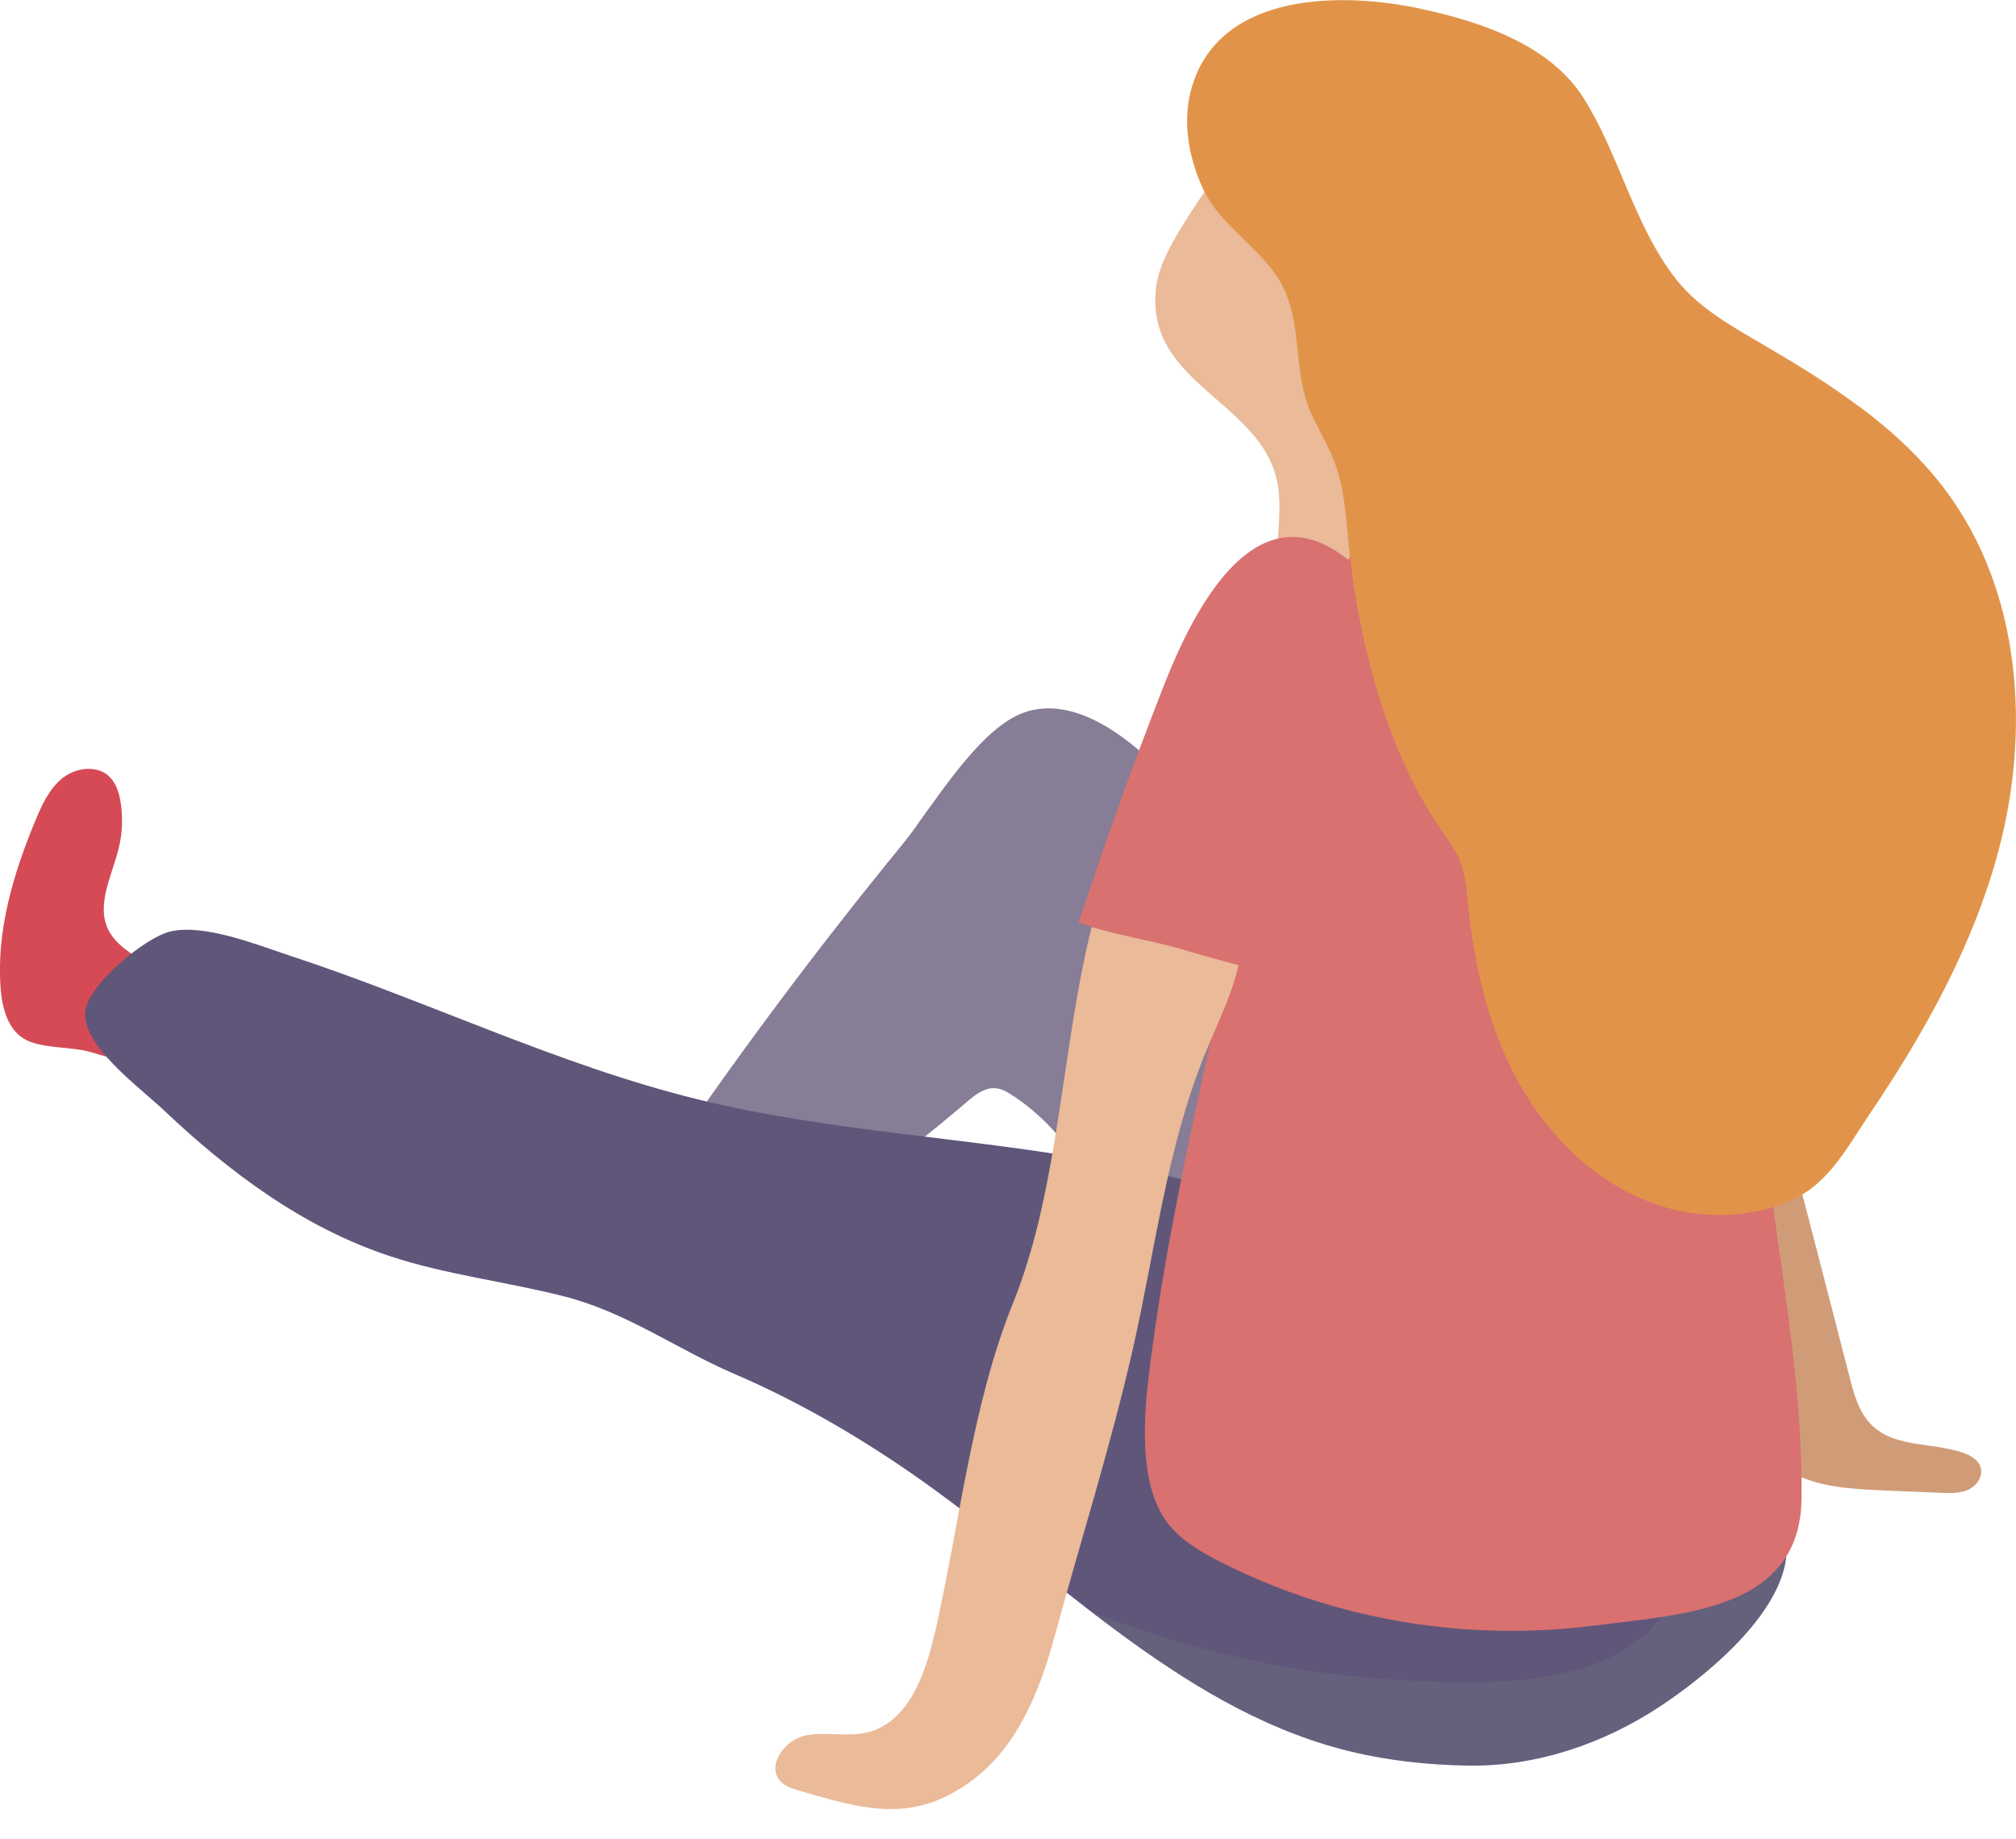 <?xml version="1.0" encoding="UTF-8"?><svg xmlns="http://www.w3.org/2000/svg" xmlns:xlink="http://www.w3.org/1999/xlink" viewBox="0 0 236.57 215.78"><defs><style>.cls-1{clip-path:url(#clippath);}.cls-2{fill:none;}.cls-2,.cls-3,.cls-4,.cls-5,.cls-6,.cls-7,.cls-8,.cls-9,.cls-10{stroke-width:0px;}.cls-3{fill:#788382;mix-blend-mode:multiply;opacity:.23;}.cls-11{isolation:isolate;}.cls-4{fill:#60567a;}.cls-5{fill:#877d96;}.cls-6{fill:#d09c78;}.cls-7{fill:#e19449;}.cls-8{fill:#d87170;}.cls-9{fill:#d54a55;}.cls-10{fill:#eaba99;}</style><clipPath id="clippath"><path class="cls-2" d="m208.15,177.01c-.11-.16-.23-.32-.35-.48-2.8-3.56-9.56-6.8-13.35-9.27-9.77-6.35-20.52-10.4-29.84-17.21-10.17-7.44-22.51-11.36-34.78-13.66-15.92-2.98-32.26-3.55-47.98-7.42-16.4-4.04-31.72-11.56-47.77-16.83-3.74-1.23-10.11-3.82-14.12-2.85-2.94.71-9.54,6.14-9.95,9.34-.5,3.96,6.34,8.91,9.19,11.6,7.67,7.26,16.34,13.75,26.46,17.11,6.67,2.22,13.72,3.01,20.53,4.75,7.37,1.88,13.14,6.15,19.97,9.09,7.3,3.14,14.18,7.11,20.73,11.63,16.17,11.16,31.16,27.3,50.51,32.4,4.85,1.28,9.88,1.85,14.89,1.93,8.03.12,15.89-2.57,22.55-6.97,6.11-4.04,19.27-14.59,13.3-23.17Z"/></clipPath></defs><g class="cls-11"><g id="_レイヤー_1"><path class="cls-5" d="m107.59,96.8c3.46-4.73,7.87-11.45,12.45-13.16,5.75-2.14,11.93,2.58,15.75,6.34,19.57,19.23,31.69,44.67,42.06,70.07,1.46,3.58,2.91,7.23,3.25,11.08.34,3.85-.59,7.99-3.31,10.72-3.69,3.71-9.81,3.95-14.65,2-14.12-5.71-21.35-19.53-28.48-31.96-5-8.71-7.15-17.59-15.73-23.3-.65-.43-1.34-.86-2.12-.92-1.28-.1-2.4.79-3.37,1.62-8.44,7.21-17.54,14-28.06,17.51-2.84.95-6.39,1.49-8.45-.68-2.67-2.8-.59-7.36,1.6-10.55,8.58-12.52,17.68-24.67,27.29-36.41.56-.69,1.17-1.49,1.8-2.35Z"/><path class="cls-10" d="m139.01,43.35c3.79,4.15,9.52,7.13,10.83,13,.39,1.78.31,3.62.22,5.43-.25,5.2-4.32,24.32,6.84,20.34,2.55-.91,4.41-3.19,5.44-5.69,1.03-2.5,1.34-5.23,1.65-7.92.83-7.35,1.43-14.69,3.12-21.86,1.28-5.44,3-10.67,3.89-16.19.8-4.94,2.57-10.06,1.64-15.16-.83-4.5-4.01-8.83-8.49-9.78-5.39-1.14-10.51,2.7-14.34,6.66-4.36,4.52-8.2,9.54-11.43,14.92-1.3,2.17-2.53,4.48-2.76,7-.37,4.01,1.17,6.82,3.38,9.24Z"/><path class="cls-6" d="m220.65,168.01c2.7,1.7,6.49,1.34,9.64,2.4.93.31,1.9.86,2.15,1.81.27,1.04-.51,2.12-1.49,2.56-.98.44-2.1.41-3.17.36-2.23-.09-4.47-.19-6.7-.28-3.71-.16-7.56-.35-10.85-2.08-5.32-2.8-6.24-10.51-7.96-15.75-2.53-7.72-4.98-15.46-7.36-23.23-2.59-8.45-6.37-16.48-9.05-24.9-1.81-5.67-3.97-11.65-3.54-17.7.2-2.89.95-9.19,5.3-8.49,3.55.58,6.68,7.69,8.07,10.58,8.05,16.81,12.75,34.99,17.42,53.04,1.32,5.11,2.64,10.22,3.96,15.33.51,1.98,1.08,4.06,2.54,5.5.33.32.68.6,1.06.84Z"/><path class="cls-9" d="m3.14,122.04c-2.13-1-2.87-3.65-3.06-6-.54-6.8,1.48-13.54,4.1-19.84.76-1.83,1.63-3.71,3.19-4.94,1.56-1.22,4.02-1.53,5.45-.16.8.77,1.15,1.89,1.33,2.99.28,1.76.22,3.57-.19,5.3-.77,3.26-2.74,6.73-1.23,9.73,1.22,2.42,4.22,3.35,5.95,5.44,2.41,2.92,1.34,8.82-2.64,9.73-1.86.43-3.98-.51-5.75-.95-2.22-.55-5.1-.33-7.15-1.29Z"/><path class="cls-4" d="m208.15,177.01c-.11-.16-.23-.32-.35-.48-2.8-3.56-9.56-6.8-13.35-9.27-9.77-6.35-20.52-10.4-29.84-17.21-10.17-7.44-22.51-11.36-34.78-13.66-15.92-2.98-32.26-3.55-47.98-7.42-16.4-4.04-31.72-11.56-47.77-16.83-3.74-1.23-10.11-3.82-14.12-2.85-2.94.71-9.54,6.14-9.95,9.34-.5,3.96,6.34,8.91,9.19,11.6,7.67,7.26,16.34,13.75,26.46,17.11,6.67,2.22,13.72,3.01,20.53,4.75,7.37,1.88,13.14,6.15,19.97,9.09,7.3,3.14,14.18,7.11,20.73,11.63,16.17,11.16,31.16,27.3,50.51,32.4,4.85,1.28,9.88,1.85,14.89,1.93,8.03.12,15.89-2.57,22.55-6.97,6.11-4.04,19.27-14.59,13.3-23.17Z"/><g class="cls-1"><path class="cls-3" d="m180.04,196.92c-5.52.73-11.35.44-15.99.17-11.4-.67-22.71-3.04-33.41-7.03-2.65-.99-5.36-2.09-8.19-1.96-2.82.13-5.8,1.92-6.27,4.71-.4,2.42,1.14,4.72,2.77,6.55,6.71,7.56,16.2,12.31,26.06,14.57,9.86,2.26,20.12,2.17,30.18,1.21,9.54-.91,19.11-2.63,27.86-6.52,8.75-3.9,16.69-10.13,21.32-18.52,1.22-2.21,2.23-4.65,2.16-7.17-.12-4.61-2.66-9.23-7.77-9.28-3.2-.03-6.19,1.51-8.97,3.09-4.56,2.6-9.08,5.5-12.35,9.6-1.29,1.62-2.37,3.42-3.84,4.88-3.41,3.4-8.35,5.01-13.56,5.7Z"/></g><path class="cls-8" d="m134.37,166.95c-.13,4.46.41,8.96,2.79,11.92,1.5,1.86,3.62,3.11,5.74,4.21,4.51,2.33,9.26,4.18,14.15,5.52,9.79,2.7,20.12,3.4,30.18,2.1,10.31-1.33,24.01-1.81,24.17-14.86.28-21.73-6.87-43.24-4.9-64.88.43-4.75,1.3-9.48,1.3-14.25-.02-10.68-4.49-24.18-12.88-31.02-7.23-5.9-19.23-14.69-28.7-8.22-5.53,3.78-9.46,9.54-12.1,15.69-2.64,6.15-4.09,12.73-5.53,19.27-2.02,9.2-4.05,18.39-6.07,27.59-2.73,12.41-5.47,24.84-7.2,37.43-.37,2.67-.86,6.07-.96,9.49Z"/><path class="cls-10" d="m109.76,191.3c-1.12,4.95-3.09,10.79-8.03,11.96-2.38.57-4.91-.16-7.29.37-2.38.53-4.52,3.51-2.88,5.32.57.63,1.43.89,2.24,1.13,7.59,2.22,13.37,3.95,20.31-1.23,5.24-3.91,7.87-10.37,9.59-16.67,3.06-11.27,6.69-22.69,9.25-33.98,2.63-11.58,3.96-23.55,8.48-34.62,1.88-4.6,4.34-9.18,4.39-14.15.04-4.97-3.48-10.45-8.45-10.35-2.99.06-5.65,2.14-7.22,4.69-1.57,2.55-2.23,5.54-2.85,8.47-2.78,13.04-3.42,28.24-8.4,40.57-4.85,11.99-6.28,25.86-9.13,38.5Z"/><path class="cls-8" d="m138.53,111.33c5.34,1.57,10.68,2.99,16.12,4.11,2.25-7.41,4.47-14.84,6.63-22.28,1.34-4.62,2.68-9.32,2.65-14.13-.03-4.24-1.27-8.65-4.06-11.78-.37-.42-.77-.81-1.2-1.18-11.29-9.72-18.8,5.95-22.12,14.42-3.59,9.15-6.91,18.42-9.98,27.76,3.85,1.39,8.49,2.05,11.98,3.08Z"/><path class="cls-7" d="m218.2,47.7c3.86,2.89,7.4,6.15,10.26,10.03,8.65,11.73,9.82,27.74,6.12,41.83-2.96,11.28-8.72,21.57-15.21,31.18-2.9,4.29-4.97,8.53-9.99,10.44-4.76,1.81-10.21,1.78-15,.13-6.93-2.38-12.54-7.82-16.11-14.22-3.57-6.39-5.26-13.69-6-20.98-.18-1.78-.31-3.6-1-5.24-.55-1.32-1.44-2.48-2.25-3.66-6.41-9.31-9.73-22.48-10.78-33.58-.31-3.24-.53-6.54-1.7-9.57-.73-1.9-1.82-3.65-2.66-5.51-2.29-5.08-.91-10.73-3.64-15.46-2.41-4.16-7.07-6.57-9.11-11.02-1.7-3.72-2.43-8.02-1.25-11.93,3.37-11.15,17.68-11.11,26.94-9.09,6.91,1.5,15.05,4.17,19.03,10.49,4.16,6.59,5.92,14.97,10.84,21.23,2.58,3.28,6.32,5.4,9.93,7.5,3.95,2.3,7.91,4.71,11.57,7.45Z"/></g></g></svg>